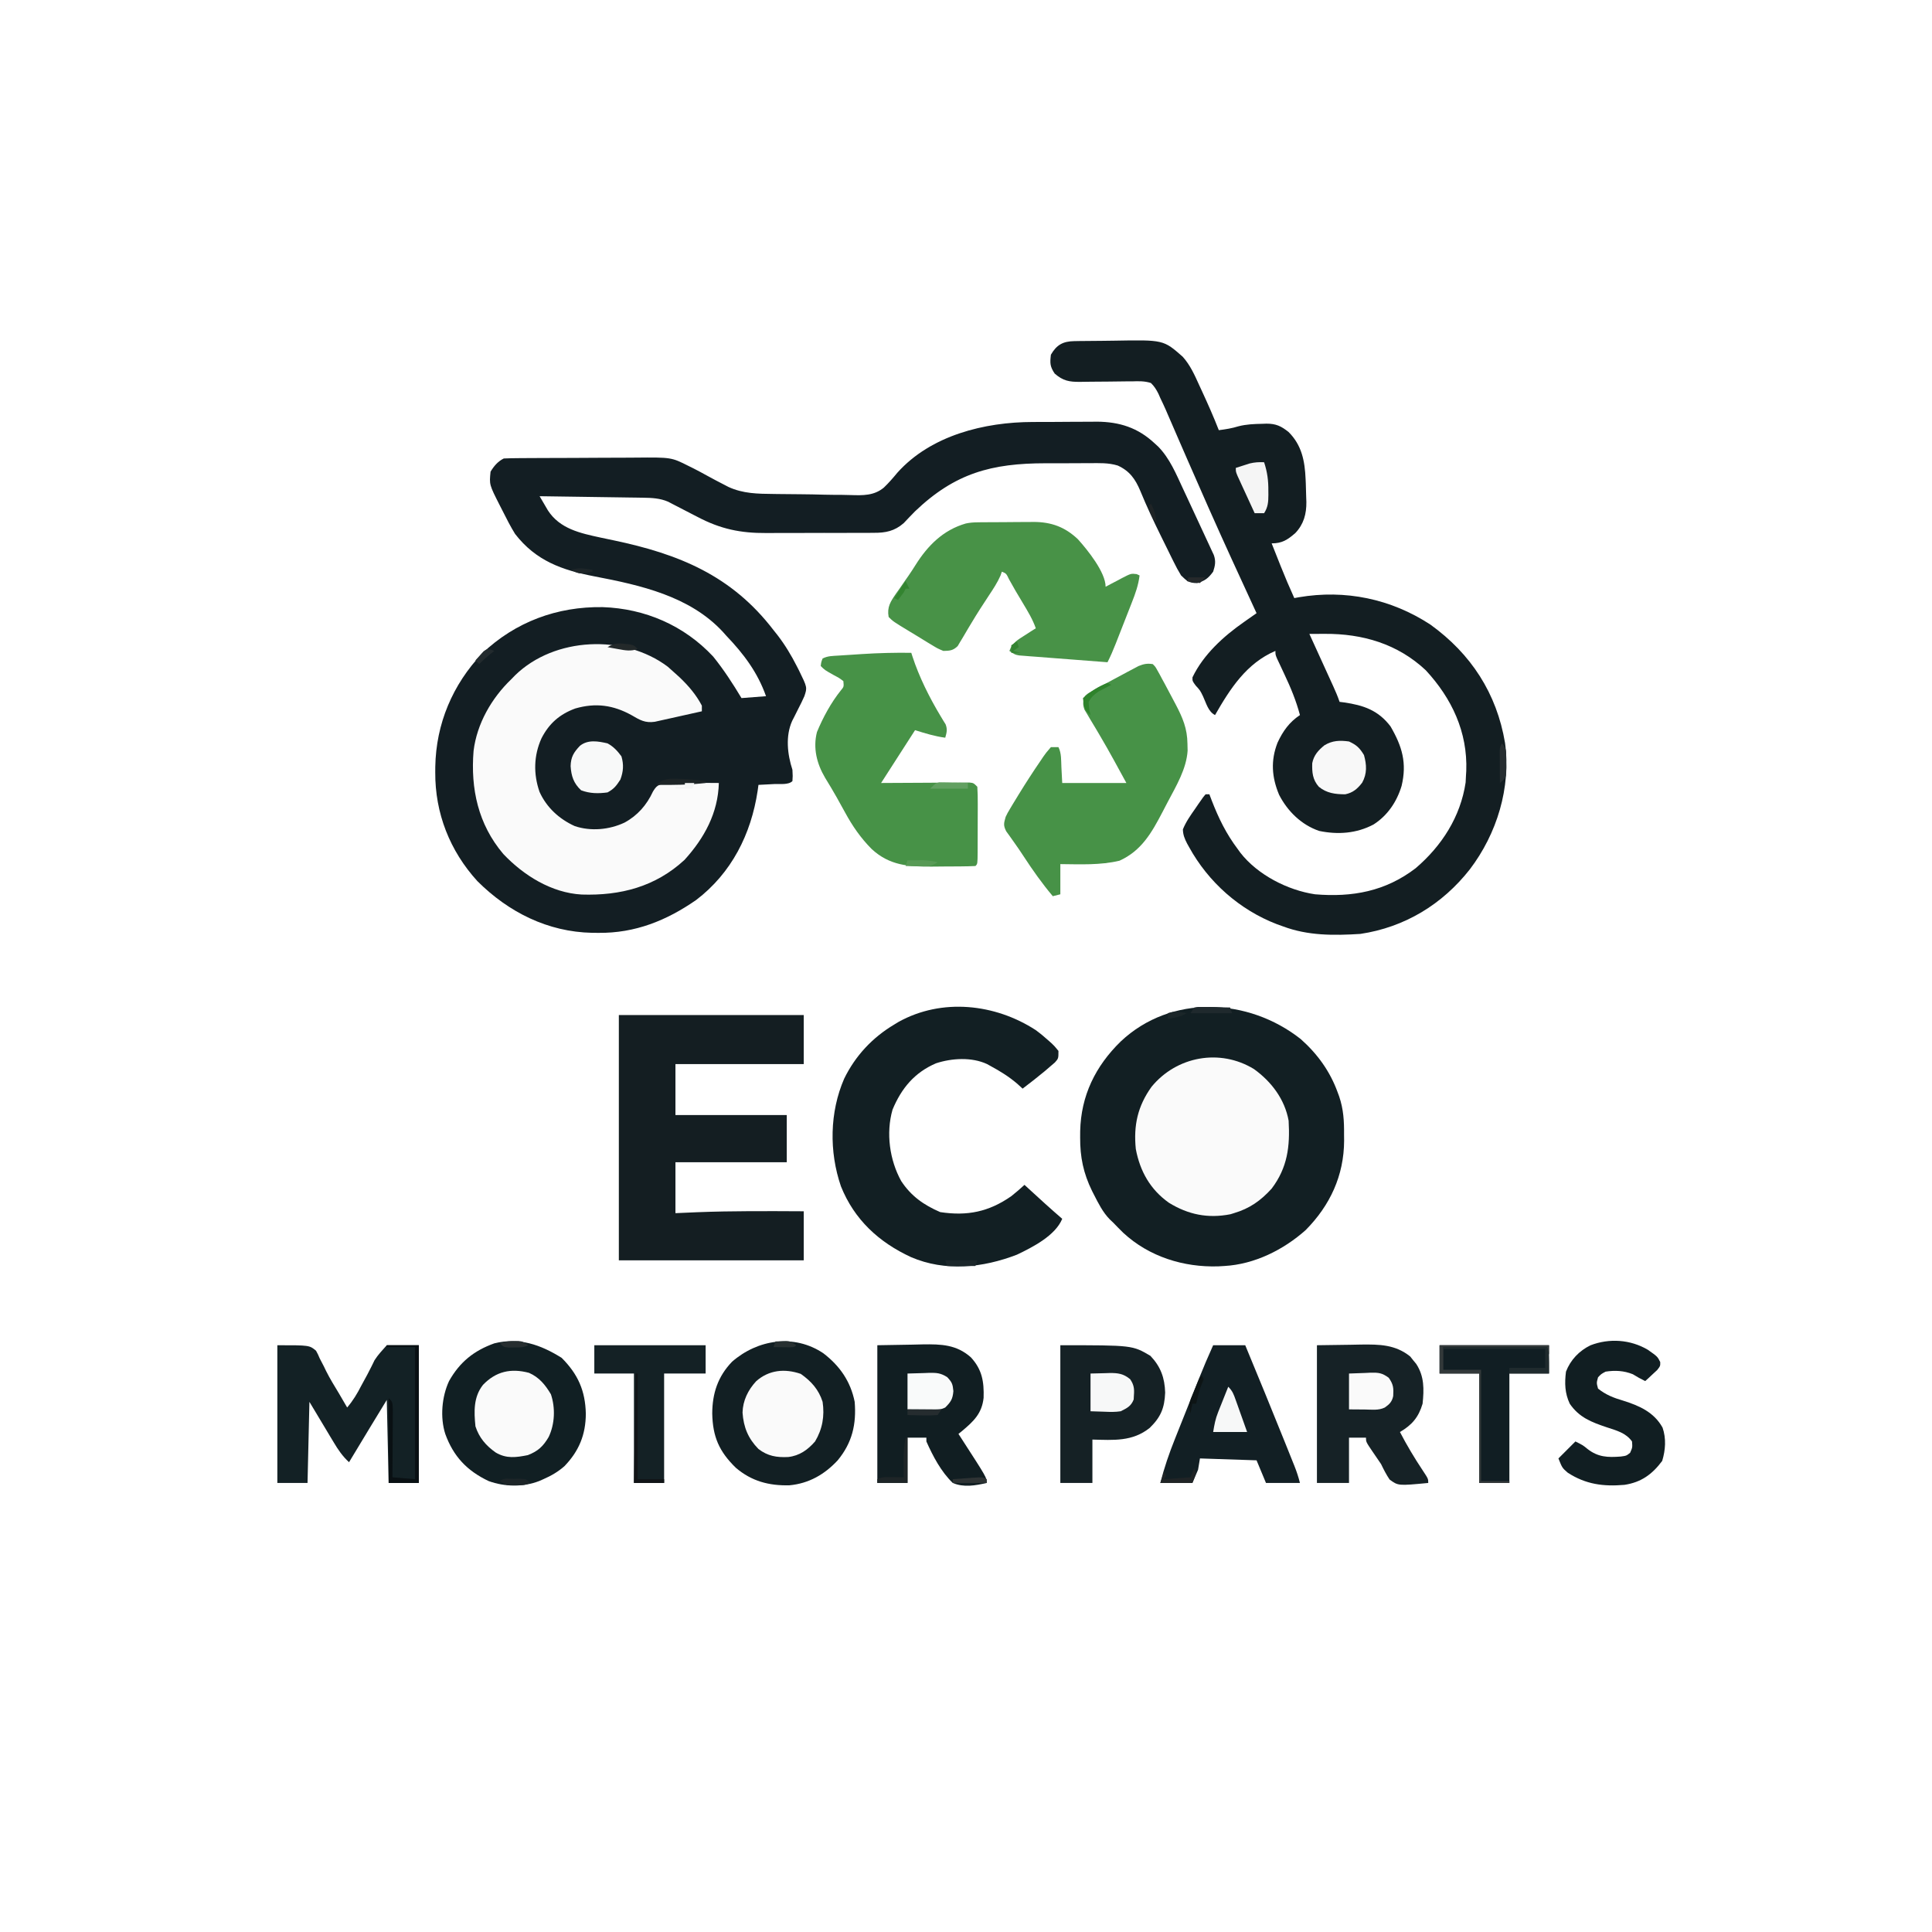 <svg width="1024" height="1024" xmlns="http://www.w3.org/2000/svg" version="1.1">

 <g>
  <title>Layer 1</title>
  <path id="svg_2" fill="#131E23" d="m547.316,223.664c1.827,-0.01 1.827,-0.01 3.692,-0.02c2.555,-0.01 5.111,-0.015 7.666,-0.015c3.882,-0.004 7.762,-0.041 11.644,-0.079c2.499,-0.006 4.999,-0.01 7.498,-0.012c1.716,-0.022 1.716,-0.022 3.467,-0.044c12.087,0.068 21.836,3.192 30.717,11.504c0.603,0.55 1.207,1.101 1.828,1.668c6.173,6.298 9.499,14.447 13.172,22.332c0.772,1.646 0.772,1.646 1.56,3.326c3.367,7.181 6.717,14.369 10.021,21.579c0.89,1.941 1.788,3.879 2.697,5.812c0.366,0.791 0.732,1.582 1.11,2.397c0.314,0.669 0.628,1.339 0.952,2.029c1.172,3.293 0.726,5.602 -0.339,8.858c-2.612,3.534 -4.287,4.784 -8.5,6.062c-4.41,-0.079 -5.367,-1.027 -8.5,-4.062c-1.47,-2.42 -2.739,-4.729 -3.961,-7.266c-0.354,-0.711 -0.707,-1.422 -1.072,-2.155c-0.747,-1.507 -1.488,-3.017 -2.223,-4.529c-1.098,-2.257 -2.212,-4.506 -3.33,-6.754c-3.917,-7.923 -7.664,-15.889 -11.013,-24.071c-2.674,-6.357 -5.665,-10.588 -11.976,-13.478c-4.947,-1.526 -10.015,-1.294 -15.148,-1.244c-1.218,-0.001 -2.437,-0.003 -3.692,-0.004c-2.573,0.002 -5.146,0.013 -7.718,0.034c-3.893,0.029 -7.785,0.021 -11.678,0.008c-28.659,0.024 -47.998,5.219 -69.189,25.459c-2.026,2.073 -4.041,4.151 -6.016,6.273c-4.883,4.249 -9.61,5.17 -15.911,5.131c-0.772,0.007 -1.543,0.014 -2.338,0.021c-2.54,0.018 -5.079,0.014 -7.618,0.009c-1.779,0.005 -3.557,0.01 -5.336,0.016c-3.727,0.009 -7.454,0.007 -11.181,-0.003c-4.747,-0.011 -9.494,0.009 -14.242,0.038c-3.675,0.018 -7.351,0.018 -11.026,0.012c-1.748,-0 -3.497,0.006 -5.245,0.018c-13.494,0.083 -24.161,-2.105 -36.211,-8.452c-1.013,-0.518 -1.013,-0.518 -2.046,-1.047c-1.947,-0.997 -3.889,-2.004 -5.829,-3.015c-1.893,-0.984 -3.789,-1.964 -5.688,-2.938c-0.726,-0.38 -1.451,-0.761 -2.199,-1.152c-4.322,-1.862 -8.621,-2.048 -13.281,-2.115c-1.221,-0.02 -2.442,-0.04 -3.7,-0.06c-1.308,-0.017 -2.617,-0.033 -3.965,-0.051c-1.36,-0.021 -2.721,-0.042 -4.081,-0.063c-3.569,-0.055 -7.138,-0.105 -10.707,-0.153c-3.647,-0.05 -7.293,-0.106 -10.94,-0.161c-7.146,-0.107 -14.293,-0.209 -21.439,-0.307c0.928,1.6 1.863,3.195 2.801,4.789c0.52,0.889 1.04,1.778 1.575,2.694c6.33,9.812 17.144,12.108 27.94,14.447c2.289,0.488 4.58,0.97 6.872,1.447c34.493,7.235 62.577,18.578 84.812,47.623c0.678,0.851 1.356,1.702 2.055,2.578c4.076,5.297 7.367,10.789 10.383,16.734c0.342,0.67 0.685,1.34 1.037,2.03c4.409,9.006 4.409,9.006 2.86,13.652c-0.991,2.259 -2.073,4.442 -3.21,6.631c-0.75,1.491 -1.498,2.983 -2.242,4.477c-0.336,0.653 -0.673,1.306 -1.019,1.979c-3.625,8.054 -2.528,17.761 0.136,25.919c0.188,3.375 0.188,3.375 0,6c-2.119,2.119 -6.62,1.418 -9.562,1.562c-0.806,0.043 -1.613,0.086 -2.443,0.131c-1.998,0.106 -3.996,0.207 -5.994,0.307c-0.147,1.053 -0.294,2.106 -0.445,3.191c-3.454,22.886 -13.786,43.504 -32.555,57.809c-15.8,10.97 -32.422,17.623 -51.75,17.438c-1.137,-0.009 -2.275,-0.018 -3.447,-0.027c-23.477,-0.48 -44.276,-10.91 -60.803,-27.41c-14.6,-16.05 -22.447,-35.993 -22.312,-57.688c0.006,-0.96 0.011,-1.921 0.017,-2.91c0.385,-22.8 9.183,-43.572 24.874,-60.101c17.595,-16.715 39.714,-24.889 63.848,-24.512c22.442,0.773 43.115,9.666 58.574,26.211c5.577,6.903 10.439,14.398 15,22c4.29,-0.33 8.58,-0.66 13,-1c-4.452,-12.614 -11.819,-22.395 -21,-32c-0.612,-0.687 -1.225,-1.374 -1.855,-2.082c-17.541,-18.962 -43.721,-24.766 -68.02,-29.418c-17.212,-3.322 -31.073,-8.224 -42.125,-22.5c-2.378,-3.85 -4.425,-7.825 -6.438,-11.875c-0.528,-1.031 -1.056,-2.062 -1.6,-3.125c-5.661,-11.133 -5.661,-11.133 -4.963,-18c1.776,-2.976 3.855,-5.428 7,-7c2.688,-0.114 5.35,-0.168 8.039,-0.177c0.831,-0.007 1.662,-0.013 2.519,-0.02c2.761,-0.02 5.521,-0.031 8.282,-0.041c0.944,-0.004 1.889,-0.008 2.861,-0.012c5.005,-0.021 10.01,-0.035 15.016,-0.045c5.151,-0.011 10.302,-0.045 15.453,-0.085c3.975,-0.026 7.949,-0.035 11.924,-0.038c1.897,-0.005 3.794,-0.016 5.692,-0.035c19.032,-0.175 19.032,-0.175 28.214,4.453c0.85,0.42 1.701,0.84 2.577,1.272c2.358,1.194 4.673,2.449 6.986,3.728c3.122,1.718 6.262,3.383 9.438,5c0.688,0.358 1.376,0.716 2.085,1.084c7.78,3.587 15.596,3.643 24,3.728c1.139,0.017 1.139,0.017 2.3,0.034c4.014,0.06 8.028,0.097 12.043,0.114c4.113,0.022 8.22,0.118 12.331,0.232c3.195,0.075 6.389,0.095 9.585,0.101c1.514,0.012 3.029,0.044 4.542,0.097c6.426,0.209 12.396,0.368 17.573,-3.967c2.594,-2.47 4.886,-5.143 7.17,-7.897c17.779,-19.829 46.201,-26.814 71.686,-26.864z"/>
  <path id="svg_3" fill="#131E22" d="m569.373,180.807c1.323,-0.024 1.323,-0.024 2.673,-0.049c4.058,-0.045 8.116,-0.086 12.175,-0.109c2.129,-0.016 4.257,-0.044 6.386,-0.082c26.08,-0.467 26.08,-0.467 36.292,8.545c3.961,4.439 6.303,9.692 8.727,15.074c0.472,1.018 0.944,2.036 1.431,3.084c3.151,6.836 6.213,13.712 8.944,20.728c3.655,-0.457 6.906,-0.971 10.438,-2.062c4.188,-1.078 8.384,-1.23 12.688,-1.312c1.022,-0.039 1.022,-0.039 2.064,-0.078c5.097,-0.019 7.877,1.3 11.811,4.453c6.998,6.998 8.592,15.364 9,25c0.033,0.716 0.065,1.432 0.099,2.17c0.1,2.485 0.161,4.969 0.214,7.455c0.03,0.8 0.06,1.599 0.091,2.423c0.061,6.364 -1.381,11.76 -5.851,16.481c-4.187,3.63 -7.024,5.471 -12.552,5.471c1.247,3.147 2.498,6.292 3.75,9.438c0.348,0.878 0.696,1.757 1.055,2.662c2.27,5.695 4.66,11.319 7.195,16.9c1.181,-0.217 1.181,-0.217 2.387,-0.438c24.605,-4.193 48.855,0.819 69.766,14.5c21.5,15.495 35.148,36.455 39.543,62.696c3.224,23.72 -4.31,48.148 -18.633,66.992c-14.602,18.624 -34.595,30.752 -58.062,34.25c-14.019,0.877 -27.73,0.988 -41,-4c-1.574,-0.561 -1.574,-0.561 -3.18,-1.133c-19.827,-7.618 -36.378,-22.318 -46.57,-40.867c-0.348,-0.623 -0.695,-1.246 -1.053,-1.887c-1.316,-2.545 -2.188,-4.647 -2.24,-7.531c1.617,-4.002 4.006,-7.376 6.48,-10.895c0.503,-0.741 1.007,-1.481 1.525,-2.244c2.803,-4.039 2.803,-4.039 4.037,-5.443c0.66,0 1.32,0 2,0c0.412,1.088 0.825,2.176 1.25,3.297c3.663,9.415 7.637,17.594 13.75,25.703c0.48,0.663 0.959,1.325 1.453,2.008c9.105,11.669 25.046,19.851 39.547,21.992c19.782,1.652 37.311,-1.557 53.312,-13.812c13.837,-11.818 23.776,-27.225 26.5,-45.438c0.062,-1.238 0.124,-2.475 0.188,-3.75c0.05,-0.79 0.101,-1.58 0.152,-2.395c0.755,-20.635 -7.681,-38.462 -21.465,-53.355c-14.917,-13.998 -33.536,-19.428 -53.598,-19.289c-0.781,0.003 -1.562,0.006 -2.367,0.009c-1.908,0.007 -3.815,0.018 -5.723,0.031c0.449,0.984 0.898,1.968 1.361,2.982c1.666,3.65 3.33,7.301 4.993,10.953c0.72,1.58 1.441,3.16 2.162,4.74c1.036,2.271 2.071,4.542 3.105,6.814c0.323,0.706 0.646,1.413 0.979,2.14c1.258,2.768 2.438,5.484 3.4,8.371c1.16,0.147 1.16,0.147 2.344,0.297c10.347,1.486 18.157,4.154 24.656,12.703c6.185,10.63 8.778,19.403 5.875,31.562c-2.529,8.367 -7.432,15.701 -14.875,20.438c-8.995,4.773 -18.912,5.478 -28.828,3.41c-9.394,-3.205 -16.762,-10.442 -21.234,-19.172c-3.891,-9.289 -4.525,-18.112 -0.812,-27.613c2.862,-6.148 6.219,-10.854 11.875,-14.625c-2.006,-7.55 -4.855,-14.446 -8.188,-21.5c-0.913,-1.946 -1.824,-3.894 -2.73,-5.844c-0.4,-0.848 -0.8,-1.695 -1.212,-2.568c-0.87,-2.088 -0.87,-2.088 -0.87,-4.088c-15.32,6.525 -23.999,20.028 -32,34c-3.64,-1.82 -4.69,-6.357 -6.367,-9.922c-1.527,-3.148 -1.527,-3.148 -3.891,-5.719c-1.742,-2.359 -1.742,-2.359 -1.703,-4.355c5.81,-12.116 16.472,-21.772 27.328,-29.344c0.641,-0.452 1.282,-0.905 1.943,-1.371c1.561,-1.1 3.125,-2.195 4.69,-3.289c-0.431,-0.932 -0.862,-1.865 -1.307,-2.825c-7.979,-17.263 -15.915,-34.543 -23.631,-51.925c-0.32,-0.72 -0.64,-1.44 -0.969,-2.182c-3.593,-8.094 -7.156,-16.2 -10.686,-24.321c-1.631,-3.752 -3.267,-7.503 -4.902,-11.254c-1.165,-2.679 -2.322,-5.36 -3.479,-8.042c-0.72,-1.655 -1.441,-3.311 -2.162,-4.966c-0.317,-0.741 -0.634,-1.482 -0.961,-2.246c-0.922,-2.105 -1.901,-4.171 -2.902,-6.238c-0.329,-0.751 -0.658,-1.501 -0.997,-2.274c-1.151,-2.28 -2.161,-3.953 -4.003,-5.726c-3.386,-1.098 -6.589,-0.98 -10.121,-0.859c-0.978,-0.001 -1.955,-0.003 -2.962,-0.004c-3.12,0 -6.235,0.053 -9.354,0.114c-3.115,0.039 -6.229,0.066 -9.344,0.071c-1.936,0.005 -3.871,0.03 -5.806,0.08c-5.658,0.039 -8.97,-0.525 -13.412,-4.4c-2.513,-3.769 -2.53,-5.532 -2,-10c3.039,-5.248 6.424,-7.094 12.373,-7.193z"/>
  <path id="svg_4" fill="#121F23" d="m689.438,550.75c8.85,7.852 15.533,17.102 19.562,28.25c0.259,0.702 0.518,1.403 0.785,2.126c2.306,6.812 2.669,13.094 2.59,20.249c0.012,1.047 0.023,2.093 0.035,3.172c-0.069,18.535 -7.455,34.368 -20.41,47.453c-11.753,10.449 -27.097,18.106 -43,19c-1.079,0.064 -2.158,0.129 -3.27,0.195c-18.411,0.578 -36.673,-5.099 -50.355,-17.758c-1.831,-1.78 -3.603,-3.598 -5.375,-5.438c-0.59,-0.559 -1.181,-1.119 -1.789,-1.695c-3.723,-3.802 -6,-8.419 -8.398,-13.117c-0.334,-0.652 -0.667,-1.304 -1.011,-1.975c-4.571,-9.341 -6.365,-17.94 -6.302,-28.337c0.006,-1.097 0.011,-2.193 0.017,-3.323c0.41,-18.787 8.036,-34.426 21.483,-47.552c26.71,-25.154 67.615,-23.211 95.438,-1.25z"/>
  <path id="svg_5" fill="#FAFAFA" d="m353.938,353.375c1.378,1.181 2.733,2.39 4.062,3.625c0.696,0.629 1.392,1.258 2.109,1.906c4.702,4.455 8.884,9.319 11.891,15.094c0,0.99 0,1.98 0,3c-3.912,0.884 -7.826,1.757 -11.743,2.618c-1.331,0.295 -2.662,0.592 -3.992,0.894c-1.914,0.433 -3.832,0.853 -5.749,1.273c-1.152,0.257 -2.304,0.513 -3.491,0.778c-5.127,0.741 -7.897,-0.942 -12.274,-3.5c-9.749,-5.384 -19.029,-6.659 -29.812,-3.562c-8.311,3.055 -13.9,7.932 -17.938,15.812c-4.126,9.126 -4.348,18.903 -1.035,28.41c3.78,8.315 10.438,14.402 18.723,18.152c8.54,2.824 18.247,1.92 26.312,-1.875c6.886,-3.718 11.823,-9.389 15.062,-16.438c1.701,-2.804 2.505,-3.45 5.727,-4.285c3.751,-0.306 7.453,-0.331 11.211,-0.277c1.639,-0.008 3.279,-0.02 4.918,-0.035c4.362,-0.031 8.721,-0.009 13.082,0.035c-0.402,15.88 -7.725,29.228 -18.188,40.75c-15.44,14.269 -33.953,19.031 -54.521,18.377c-15.973,-0.889 -30.786,-10.134 -41.537,-21.502c-13.308,-15.698 -17.389,-34.545 -15.754,-54.625c1.759,-14.465 9.605,-28.053 20,-38c0.686,-0.705 1.372,-1.41 2.078,-2.137c20.777,-20.2 57.719,-21.923 80.859,-4.488z"/>
  <path id="svg_6" fill="#141E22" d="m328,538c32.34,0 64.68,0 98,0c0,8.58 0,17.16 0,26c-22.44,0 -44.88,0 -68,0c0,8.91 0,17.82 0,27c19.47,0 38.94,0 59,0c0,8.25 0,16.5 0,25c-19.47,0 -38.94,0 -59,0c0,8.91 0,17.82 0,27c3.795,-0.165 7.59,-0.33 11.5,-0.5c18.828,-0.74 37.661,-0.585 56.5,-0.5c0,8.58 0,17.16 0,26c-32.34,0 -64.68,0 -98,0c0,-42.9 0,-85.8 0,-130z"/>
  <path id="svg_7" fill="#121F23" d="m549,546c2.444,1.804 4.743,3.718 7,5.75c0.511,0.46 1.022,0.919 1.548,1.393c1.39,1.342 1.39,1.342 3.452,3.857c0,4 0,4 -1.871,6.113c-0.847,0.726 -1.694,1.451 -2.566,2.199c-0.904,0.779 -1.807,1.557 -2.738,2.359c-3.877,3.196 -7.807,6.31 -11.824,9.328c-0.949,-0.866 -1.897,-1.732 -2.875,-2.625c-4.374,-3.738 -9.07,-6.646 -14.125,-9.375c-0.624,-0.344 -1.248,-0.688 -1.891,-1.043c-8.13,-3.765 -18.645,-3.116 -26.984,-0.395c-11.381,4.863 -18.338,13.224 -23.062,24.562c-3.56,12.415 -1.572,26.726 4.598,37.875c5.306,8.019 11.912,12.644 20.652,16.438c14.407,2.198 25.789,-0.154 37.688,-8.438c2.433,-1.919 4.709,-3.908 7,-6c0.773,0.713 1.547,1.426 2.344,2.16c5.821,5.356 11.663,10.675 17.656,15.84c-3.689,8.944 -15.67,15.019 -24,19c-18.029,6.957 -37.971,9.118 -56.148,1.301c-17.031,-7.877 -30.065,-19.86 -37.145,-37.527c-6.309,-18.357 -6.007,-39.29 1.73,-57.078c5.941,-12.138 14.944,-21.78 26.562,-28.695c0.754,-0.459 1.508,-0.918 2.285,-1.391c22.931,-12.71 51.17,-9.631 72.715,4.391z"/>
  <path id="svg_8" fill="#489247" d="m518.075,276.839c0.791,-0.01 1.583,-0.019 2.398,-0.029c1.272,-0.006 1.272,-0.006 2.57,-0.013c0.883,-0.006 1.766,-0.011 2.676,-0.017c1.869,-0.009 3.737,-0.016 5.606,-0.02c2.836,-0.01 5.67,-0.041 8.506,-0.072c1.821,-0.007 3.642,-0.012 5.463,-0.016c0.838,-0.012 1.676,-0.025 2.539,-0.037c9.414,0.035 16.601,2.665 23.461,9.147c5.044,5.598 14.707,17.516 14.707,25.219c1.446,-0.775 1.446,-0.775 2.922,-1.566c1.276,-0.666 2.552,-1.331 3.828,-1.996c0.951,-0.513 0.951,-0.513 1.922,-1.037c4.779,-2.464 4.779,-2.464 7.781,-2.115c0.51,0.236 1.021,0.472 1.547,0.715c-0.636,5.14 -2.197,9.544 -4.09,14.32c-0.305,0.781 -0.609,1.562 -0.923,2.367c-0.642,1.643 -1.287,3.285 -1.934,4.927c-0.989,2.508 -1.97,5.019 -2.949,7.531c-0.626,1.6 -1.253,3.201 -1.881,4.801c-0.293,0.748 -0.586,1.496 -0.887,2.267c-1.319,3.34 -2.7,6.592 -4.335,9.788c-6.924,-0.521 -13.848,-1.055 -20.77,-1.599c-2.356,-0.183 -4.712,-0.364 -7.068,-0.541c-3.384,-0.255 -6.767,-0.521 -10.15,-0.79c-1.585,-0.116 -1.585,-0.116 -3.201,-0.234c-0.981,-0.08 -1.962,-0.16 -2.972,-0.242c-0.864,-0.067 -1.728,-0.133 -2.618,-0.202c-2.221,-0.392 -2.221,-0.392 -5.221,-2.392c1.525,-4.284 4.388,-5.865 8.125,-8.25c1.096,-0.706 2.191,-1.413 3.32,-2.141c0.843,-0.531 1.686,-1.062 2.555,-1.609c-1.695,-4.819 -4.261,-9.015 -6.875,-13.375c-0.873,-1.466 -1.745,-2.932 -2.617,-4.398c-0.422,-0.706 -0.845,-1.412 -1.28,-2.14c-1.178,-2.003 -2.302,-4.029 -3.423,-6.063c-1.471,-3.081 -1.471,-3.081 -3.805,-4.023c-0.344,1.002 -0.344,1.002 -0.695,2.023c-1.675,3.822 -3.875,7.133 -6.18,10.602c-3.2,4.84 -6.341,9.693 -9.309,14.68c-0.523,0.867 -1.046,1.733 -1.584,2.626c-1.014,1.686 -2.013,3.382 -2.995,5.087c-0.466,0.767 -0.932,1.535 -1.413,2.326c-0.401,0.683 -0.803,1.365 -1.216,2.068c-2.435,2.405 -4.225,2.522 -7.608,2.588c-3.128,-1.323 -3.128,-1.323 -6.422,-3.332c-0.586,-0.352 -1.172,-0.704 -1.776,-1.066c-1.861,-1.123 -3.706,-2.268 -5.552,-3.414c-1.256,-0.76 -2.512,-1.518 -3.77,-2.275c-9.064,-5.496 -9.064,-5.496 -11.48,-7.912c-0.951,-5.244 1.013,-8.156 3.86,-12.319c0.812,-1.142 0.812,-1.142 1.64,-2.306c1.111,-1.604 2.222,-3.208 3.332,-4.812c0.545,-0.779 1.09,-1.557 1.651,-2.359c1.307,-1.898 2.559,-3.811 3.779,-5.766c6.487,-10.316 14.608,-18.502 26.625,-21.984c2.124,-0.455 4.019,-0.593 6.188,-0.614z"/>
  <path id="svg_9" fill="#479247" d="m483,346c0.204,0.639 0.409,1.278 0.619,1.937c3.569,10.924 8.944,21.662 14.846,31.507c0.466,0.779 0.933,1.558 1.414,2.36c0.43,0.688 0.86,1.376 1.303,2.085c1.051,2.709 0.596,4.359 -0.182,7.11c-5.527,-0.727 -10.7,-2.334 -16,-4c-0.545,0.848 -1.091,1.696 -1.652,2.57c-5.449,8.477 -10.898,16.953 -16.348,25.43c0.609,-0.004 1.219,-0.009 1.847,-0.013c6.326,-0.044 12.652,-0.074 18.978,-0.096c2.363,-0.01 4.726,-0.024 7.089,-0.041c3.391,-0.024 6.781,-0.036 10.172,-0.044c1.061,-0.01 2.123,-0.021 3.217,-0.031c1.471,-0 1.471,-0 2.972,-0c0.866,-0.004 1.732,-0.009 2.624,-0.013c2.101,0.241 2.101,0.241 4.101,2.241c0.188,3.074 0.255,6.055 0.23,9.129c-0,0.905 -0.001,1.81 -0.001,2.742c-0.003,1.914 -0.011,3.828 -0.023,5.742c-0.018,2.941 -0.021,5.882 -0.02,8.823c-0.005,1.856 -0.011,3.712 -0.018,5.568c-0.001,0.885 -0.002,1.771 -0.003,2.683c-0.049,6.197 -0.049,6.197 -1.165,7.313c-2.622,0.126 -5.216,0.189 -7.84,0.203c-0.796,0.006 -1.592,0.011 -2.412,0.017c-1.694,0.009 -3.388,0.016 -5.082,0.02c-2.561,0.01 -5.122,0.041 -7.683,0.072c-12.359,0.081 -22.509,-0.548 -31.982,-9.312c-5.855,-5.911 -10.168,-12.147 -14.125,-19.438c-0.981,-1.77 -1.962,-3.54 -2.945,-5.309c-0.477,-0.864 -0.954,-1.729 -1.446,-2.62c-1.989,-3.531 -4.083,-6.994 -6.195,-10.452c-4.357,-7.376 -6.466,-15.671 -4.289,-24.182c3.178,-7.687 7.451,-15.577 12.669,-22.08c1.616,-1.942 1.616,-1.942 1.331,-4.92c-2.161,-1.632 -2.161,-1.632 -4.875,-3.062c-4.97,-2.782 -4.97,-2.782 -7.125,-4.938c0.25,-2.062 0.25,-2.062 1,-4c2.81,-1.405 5.349,-1.33 8.484,-1.535c0.978,-0.064 0.978,-0.064 1.976,-0.13c1.389,-0.09 2.777,-0.178 4.166,-0.265c2.074,-0.129 4.148,-0.268 6.221,-0.408c8.733,-0.568 17.398,-0.778 26.152,-0.662z"/>
  <path id="svg_10" fill="#479247" d="m611,352c1.382,1.376 1.382,1.376 2.457,3.336c0.618,1.098 0.618,1.098 1.249,2.218c0.427,0.807 0.854,1.615 1.294,2.446c0.459,0.836 0.919,1.671 1.392,2.532c1.46,2.683 2.882,5.385 4.295,8.093c0.485,0.915 0.971,1.83 1.471,2.773c3.678,7.021 6.132,12.733 6.217,20.789c0.028,1.21 0.057,2.421 0.086,3.668c-0.618,9.713 -6.084,18.763 -10.524,27.18c-0.943,1.788 -1.874,3.582 -2.804,5.376c-5.692,10.889 -11.096,20.5 -22.758,25.775c-10.212,2.459 -20.945,1.902 -31.375,1.812c0,5.28 0,10.56 0,16c-1.98,0.495 -1.98,0.495 -4,1c-5.697,-6.763 -10.698,-13.839 -15.52,-21.234c-1.594,-2.445 -3.231,-4.846 -4.93,-7.219c-0.739,-1.047 -1.477,-2.093 -2.238,-3.172c-0.664,-0.92 -1.328,-1.841 -2.012,-2.789c-1.601,-3.183 -1.239,-4.217 -0.301,-7.586c1.025,-2.134 1.025,-2.134 2.301,-4.266c0.715,-1.2 0.715,-1.2 1.445,-2.425c0.517,-0.845 1.034,-1.689 1.566,-2.56c0.531,-0.873 1.062,-1.746 1.609,-2.646c3.72,-6.046 7.56,-12.003 11.578,-17.854c0.492,-0.733 0.983,-1.465 1.49,-2.22c1.417,-2.015 1.417,-2.015 4.011,-5.03c1.32,0 2.64,0 4,0c1.648,3.296 1.382,6.995 1.562,10.625c0.144,2.764 0.289,5.527 0.438,8.375c11.22,0 22.44,0 34,0c-1.567,-2.867 -3.135,-5.734 -4.75,-8.688c-0.526,-0.964 -1.052,-1.928 -1.594,-2.921c-2.625,-4.786 -5.306,-9.527 -8.094,-14.22c-0.553,-0.939 -1.107,-1.878 -1.677,-2.845c-1.076,-1.818 -2.163,-3.63 -3.264,-5.433c-0.489,-0.83 -0.978,-1.66 -1.481,-2.515c-0.438,-0.726 -0.876,-1.453 -1.327,-2.201c-1.059,-2.834 -0.817,-4.345 0.187,-7.178c1.437,-1.36 1.437,-1.36 3.332,-2.418c0.723,-0.412 1.445,-0.823 2.19,-1.248c0.818,-0.44 1.635,-0.881 2.478,-1.334c0.902,-0.501 1.803,-1.002 2.732,-1.518c2.969,-1.63 5.958,-3.216 8.956,-4.794c1.019,-0.55 2.038,-1.1 3.088,-1.666c0.985,-0.519 1.971,-1.038 2.986,-1.572c0.886,-0.471 1.773,-0.942 2.686,-1.427c2.797,-1.12 4.573,-1.485 7.552,-1.022z"/>
  <path id="svg_11" fill="#FAFAFA" d="m664.625,566.625c9.21,6.623 16.332,16.003 18.375,27.375c0.779,13.574 -0.55,24.811 -9,36c-5.817,6.4 -11.692,10.551 -20,13c-0.901,0.282 -0.901,0.282 -1.82,0.57c-11.915,2.349 -22.4,0.234 -32.672,-6.109c-9.858,-7.004 -15.282,-16.674 -17.508,-28.461c-1.256,-12.525 0.985,-22.679 8.312,-32.938c13.301,-16.257 36.299,-20.447 54.312,-9.438z"/>
  <path id="svg_12" fill="#111F23" d="m297.688,719.688c8.677,8.677 12.547,17.461 12.812,29.625c-0.059,11.074 -3.591,19.753 -11.332,27.785c-3.433,3.013 -6.995,5.077 -11.168,6.902c-0.721,0.318 -1.441,0.637 -2.184,0.965c-8.49,3.284 -18.261,3.124 -26.816,0.035c-11.487,-5.457 -18.677,-13.052 -23,-25c-2.801,-8.742 -1.836,-19.73 2,-28c5.667,-10.075 13.169,-16.126 24,-20c13.12,-3.28 24.579,0.712 35.688,7.688z"/>
  <path id="svg_13" fill="#121F23" d="m436.375,717.25c8.696,6.647 14.456,14.904 16.625,25.75c0.964,11.918 -1.324,21.698 -9,31c-6.946,7.491 -15.304,12.293 -25.594,13.238c-10.829,0.277 -20.024,-2.153 -28.371,-9.258c-8.914,-8.675 -12.282,-16.502 -12.535,-28.793c0.044,-10.667 2.974,-19.626 10.496,-27.441c13.643,-11.888 32.952,-14.835 48.379,-4.496z"/>
  <path id="svg_14" fill="#132125" d="m147,713c17,0 17,0 20.496,2.902c1.047,1.926 1.047,1.926 1.941,4.035c0.756,1.457 1.513,2.914 2.27,4.371c0.367,0.764 0.734,1.529 1.112,2.316c2.035,4.094 4.448,7.962 6.806,11.875c1.465,2.496 2.92,4.998 4.375,7.5c3.12,-3.656 5.336,-7.334 7.512,-11.613c1.032,-1.913 2.075,-3.82 3.119,-5.727c0.703,-1.312 1.384,-2.637 2.043,-3.972c0.325,-0.653 0.65,-1.306 0.984,-1.979c0.42,-0.87 0.42,-0.87 0.848,-1.757c1.818,-2.9 4.233,-5.384 6.494,-7.952c5.61,0 11.22,0 17,0c0,24.09 0,48.18 0,73c-5.28,0 -10.56,0 -16,0c-0.33,-14.52 -0.66,-29.04 -1,-44c-2.186,3.589 -4.372,7.178 -6.625,10.875c-0.676,1.11 -1.353,2.219 -2.049,3.363c-3.8,6.24 -7.576,12.492 -11.326,18.762c-3.414,-3.119 -5.768,-6.57 -8.109,-10.516c-0.68,-1.127 -1.361,-2.254 -2.062,-3.415c-0.851,-1.425 -1.702,-2.851 -2.579,-4.319c-2.723,-4.537 -5.445,-9.075 -8.25,-13.75c-0.33,14.19 -0.66,28.38 -1,43c-5.28,0 -10.56,0 -16,0c0,-24.09 0,-48.18 0,-73z"/>
  <path id="svg_15" fill="#162226" d="m698,713c5.899,-0.083 11.797,-0.165 17.875,-0.25c2.761,-0.055 2.761,-0.055 5.578,-0.11c9.677,-0.113 18.109,-0.023 25.985,6.325c0.516,0.651 1.031,1.302 1.562,1.973c0.536,0.648 1.073,1.297 1.625,1.965c4.316,6.584 4.174,13.453 3.375,21.098c-2.126,7.194 -5.611,11.242 -12,15c3.673,7.059 7.689,13.789 12.103,20.403c2.897,4.39 2.897,4.39 2.897,6.597c-15.922,1.516 -15.922,1.516 -20.473,-1.805c-1.786,-2.643 -3.14,-5.324 -4.527,-8.195c-1.455,-2.183 -2.934,-4.35 -4.438,-6.5c-3.562,-5.246 -3.562,-5.246 -3.562,-7.5c-2.97,0 -5.94,0 -9,0c0,7.92 0,15.84 0,24c-5.61,0 -11.22,0 -17,0c0,-24.09 0,-48.18 0,-73z"/>
  <path id="svg_16" fill="#111E22" d="m465,713c6.064,-0.103 12.127,-0.206 18.375,-0.312c2.839,-0.068 2.839,-0.068 5.736,-0.138c9.722,-0.136 17.827,0.071 25.476,6.859c5.983,6.497 7.003,12.913 6.749,21.443c-0.888,8.319 -5.269,12.447 -11.508,17.68c-0.603,0.485 -1.207,0.969 -1.828,1.469c0.87,1.342 0.87,1.342 1.758,2.711c13.242,20.472 13.242,20.472 13.242,23.289c-6.045,1.357 -12.129,2.497 -18,0c-6.195,-5.917 -10.54,-14.223 -14,-22c0,-0.66 0,-1.32 0,-2c-3.3,0 -6.6,0 -10,0c0,7.92 0,15.84 0,24c-5.28,0 -10.56,0 -16,0c0,-24.09 0,-48.18 0,-73z"/>
  <path id="svg_17" fill="#152125" d="m562,713c38.231,0 38.231,0 47.75,5.625c5.437,5.739 7.576,11.619 7.812,19.5c-0.348,8.225 -2.328,12.97 -8.188,18.688c-9.142,7.334 -19.239,6.471 -30.375,6.188c0,7.59 0,15.18 0,23c-5.61,0 -11.22,0 -17,0c0,-24.09 0,-48.18 0,-73z"/>
  <path id="svg_18" fill="#121F24" d="m643,713c5.61,0 11.22,0 17,0c7.036,16.99 14.039,33.992 20.884,51.06c0.618,1.539 1.236,3.079 1.855,4.617c0.867,2.156 1.731,4.313 2.593,6.471c0.257,0.637 0.513,1.274 0.778,1.931c1.184,2.975 2.11,5.801 2.89,8.921c-5.94,0 -11.88,0 -18,0c-1.65,-3.96 -3.3,-7.92 -5,-12c-14.85,-0.495 -14.85,-0.495 -30,-1c-0.33,1.98 -0.66,3.96 -1,6c-0.99,2.31 -1.98,4.62 -3,7c-5.61,0 -11.22,0 -17,0c2.05,-8.053 4.652,-15.645 7.746,-23.352c0.679,-1.709 0.679,-1.709 1.371,-3.453c0.951,-2.393 1.905,-4.784 2.862,-7.175c1.456,-3.64 2.905,-7.283 4.351,-10.927c0.93,-2.336 1.86,-4.672 2.791,-7.008c0.429,-1.078 0.859,-2.157 1.301,-3.268c2.403,-6 4.913,-11.93 7.578,-17.818z"/>
  <path id="svg_19" fill="#111E22" d="m873.367,715.395c5.136,3.61 5.136,3.61 6.594,6.531c0.039,2.074 0.039,2.074 -1.613,4.215c-0.754,0.696 -1.508,1.392 -2.285,2.109c-0.752,0.706 -1.503,1.413 -2.277,2.141c-0.589,0.531 -1.178,1.062 -1.785,1.609c-2.284,-1.115 -4.411,-2.261 -6.562,-3.625c-4.747,-1.899 -9.382,-2.154 -14.438,-1.375c-2.322,1.23 -2.322,1.23 -4,3c-0.834,2.957 -0.834,2.957 0,6c4.184,3.311 8.228,4.886 13.312,6.375c8.584,2.703 16.333,6.102 20.879,14.281c1.999,5.794 1.557,11.864 -0.191,17.656c-5.3,7.122 -11.147,11.351 -20,12.688c-11.197,0.976 -20.551,-0.266 -30.062,-6.438c-2.938,-2.562 -2.938,-2.562 -4.938,-7.562c2.97,-2.97 5.94,-5.94 9,-9c4,2 4,2 6.438,4c5.578,4.353 10.692,4.519 17.562,4c3.026,-0.403 3.026,-0.403 5,-2c1.253,-2.853 1.253,-2.853 1,-6c-3.31,-4.614 -8.217,-5.778 -13.375,-7.5c-8.08,-2.722 -14.624,-5.177 -19.625,-12.5c-2.633,-5.589 -2.765,-10.925 -2,-17c2.368,-6.201 7.023,-11.07 12.996,-13.969c9.958,-3.834 21.153,-3.067 30.371,2.363z"/>
  <path id="svg_20" fill="#142125" d="m315,713c19.47,0 38.94,0 59,0c0,4.95 0,9.9 0,15c-7.26,0 -14.52,0 -22,0c0,19.14 0,38.28 0,58c-5.28,0 -10.56,0 -16,0c0,-19.14 0,-38.28 0,-58c-6.93,0 -13.86,0 -21,0c0,-4.95 0,-9.9 0,-15z"/>
  <path id="svg_21" fill="#111E23" d="m763,713c19.14,0 38.28,0 58,0c0,4.95 0,9.9 0,15c-6.93,0 -13.86,0 -21,0c0,19.14 0,38.28 0,58c-5.28,0 -10.56,0 -16,0c0,-19.14 0,-38.28 0,-58c-6.93,0 -13.86,0 -21,0c0,-4.95 0,-9.9 0,-15z"/>
  <path id="svg_22" fill="#FAFAFA" d="m424.438,728.188c5.551,3.927 9.49,8.295 11.562,14.812c1.116,7.533 -0.075,14.447 -4,21c-3.91,4.475 -8.264,7.585 -14.25,8.25c-6.083,0.297 -10.85,-0.496 -15.75,-4.25c-5.468,-5.601 -7.903,-11.506 -8.438,-19.312c0.174,-6.381 2.917,-11.963 7.223,-16.617c6.737,-5.979 15.131,-6.827 23.652,-3.883z"/>
  <path id="svg_23" fill="#FAFAFA" d="m280.352,727.617c5.412,2.361 8.675,6.371 11.648,11.383c2.415,7.244 2.09,15.731 -1.188,22.625c-2.897,4.949 -5.663,7.548 -11.062,9.625c-6.251,1.25 -11.314,1.955 -17,-1.375c-5.152,-3.633 -8.774,-7.8 -10.75,-13.875c-0.806,-7.846 -1.074,-15.572 4,-22c6.874,-7.15 14.745,-8.904 24.352,-6.383z"/>
  <path id="svg_24" fill="#F8F8F8" d="m715,393c4.04,1.87 5.628,3.388 7.938,7.188c1.44,5.168 1.715,9.825 -0.953,14.648c-2.533,3.287 -4.93,5.335 -8.984,6.164c-5.259,-0.019 -9.831,-0.567 -14,-4c-3.324,-3.782 -3.626,-7.626 -3.488,-12.492c0.819,-4.207 3.21,-6.861 6.488,-9.508c4.236,-2.555 8.17,-2.663 13,-2z"/>
  <path id="svg_25" fill="#F8F9F9" d="m322,394c3.139,1.707 5.259,3.989 7.375,6.875c1.297,4.408 1.032,8.034 -0.562,12.312c-2.115,3.281 -3.355,4.94 -6.812,6.812c-4.904,0.657 -9.347,0.62 -14,-1.125c-3.969,-3.72 -5.206,-7.487 -5.562,-12.812c0.132,-4.856 1.659,-7.325 4.957,-10.785c4.279,-3.404 9.608,-2.42 14.605,-1.277z"/>
  <path id="svg_26" fill="#F9FAFA" d="m481,728c2.867,-0.083 5.734,-0.165 8.688,-0.25c0.894,-0.036 1.788,-0.073 2.71,-0.11c4.05,-0.056 6.104,0.048 9.622,2.251c2.566,2.733 2.936,3.637 3.293,7.422c-0.361,4.263 -1.332,5.707 -4.312,8.688c-2.297,1.148 -3.583,1.116 -6.133,1.098c-0.726,-0.003 -1.452,-0.005 -2.2,-0.008c-0.922,-0.009 -1.843,-0.018 -2.792,-0.028c-2.929,-0.021 -5.857,-0.041 -8.875,-0.062c0,-6.27 0,-12.54 0,-19z"/>
  <path id="svg_27" fill="#F7F8F8" d="m578,728c2.537,-0.062 5.074,-0.124 7.688,-0.188c0.79,-0.027 1.58,-0.055 2.393,-0.083c4.522,-0.053 7.406,0.37 10.919,3.27c1.976,2.869 2.283,5.061 2,8.5c-0.041,0.753 -0.083,1.506 -0.125,2.281c-1.405,3.563 -3.508,4.531 -6.875,6.219c-2.824,0.443 -5.526,0.383 -8.375,0.25c-3.774,-0.124 -3.774,-0.124 -7.625,-0.25c0,-6.6 0,-13.2 0,-20z"/>
  <path id="svg_28" fill="#FAFAFA" d="m715,728c2.867,-0.103 5.734,-0.206 8.688,-0.312c1.341,-0.068 1.341,-0.068 2.71,-0.138c4.271,-0.074 6.099,0.081 9.65,2.685c2.518,3.566 2.618,5.456 2.387,9.676c-0.626,3.017 -1.956,4.341 -4.434,6.09c-3.306,1.653 -6.995,1.101 -10.625,1.062c-2.764,-0.021 -5.527,-0.041 -8.375,-0.062c0,-6.27 0,-12.54 0,-19z"/>
  <path id="svg_29" fill="#F5F5F5" d="m670,245c1.715,5.208 2.312,9.72 2.25,15.188c0.008,0.698 0.015,1.396 0.023,2.115c-0.014,3.725 -0.215,6.536 -2.273,9.697c-1.65,0 -3.3,0 -5,0c-1.673,-3.622 -3.337,-7.248 -5,-10.875c-0.715,-1.549 -0.715,-1.549 -1.445,-3.129c-0.451,-0.986 -0.902,-1.972 -1.367,-2.988c-0.419,-0.911 -0.838,-1.822 -1.27,-2.761c-0.918,-2.247 -0.918,-2.247 -0.918,-4.247c1.56,-0.509 3.123,-1.007 4.688,-1.5c0.87,-0.278 1.74,-0.557 2.637,-0.844c2.67,-0.655 4.94,-0.775 7.676,-0.656z"/>
  <path id="svg_30" fill="#091013" d="m205,713c5.61,0 11.22,0 17,0c0,24.09 0,48.18 0,73c-5.28,0 -10.56,0 -16,0c0,-14.85 0,-29.7 0,-45c2,2 2,2 2.227,5.899c-0,1.682 -0.012,3.364 -0.032,5.046c-0.003,0.885 -0.006,1.77 -0.009,2.682c-0.011,2.833 -0.036,5.665 -0.062,8.498c-0.01,1.918 -0.019,3.836 -0.027,5.754c-0.022,4.707 -0.057,9.414 -0.098,14.121c3.96,0.33 7.92,0.66 12,1c0,-23.1 0,-46.2 0,-70c-4.95,0 -9.9,0 -15,0c0,-0.33 0,-0.66 0,-1z"/>
  <path id="svg_31" fill="#F7F8F8" d="m651,735c2.294,2.294 2.862,3.968 3.945,7.008c0.354,0.986 0.709,1.972 1.074,2.988c0.365,1.033 0.73,2.065 1.105,3.129c0.559,1.56 0.559,1.56 1.129,3.152c0.92,2.572 1.834,5.147 2.746,7.723c-5.94,0 -11.88,0 -18,0c0.68,-4.079 1.169,-6.861 2.629,-10.523c0.469,-1.189 0.469,-1.189 0.947,-2.402c0.488,-1.212 0.488,-1.212 0.986,-2.449c0.494,-1.247 0.494,-1.247 0.998,-2.52c0.808,-2.037 1.621,-4.072 2.439,-6.105z"/>
  <path id="svg_32" fill="#33393A" d="m763,713c19.14,0 38.28,0 58,0c0,1.65 0,3.3 0,5c-0.495,-1.98 -0.495,-1.98 -1,-4c-18.15,0 -36.3,0 -55,0c0,3.96 0,7.92 0,12c6.6,0 13.2,0 20,0c0,19.47 0,38.94 0,59c4.95,0 9.9,0 15,0c0,0.33 0,0.66 0,1c-5.28,0 -10.56,0 -16,0c0,-19.14 0,-38.28 0,-58c-6.93,0 -13.86,0 -21,0c0,-4.95 0,-9.9 0,-15z"/>
  <path id="svg_33" fill="#202B2E" d="m765,714c18.15,0 36.3,0 55,0c1,4 1,4 1,14c-6.93,0 -13.86,0 -21,0c0,-0.99 0,-1.98 0,-3c6.27,0 12.54,0 19,0c0,-3.3 0,-6.6 0,-10c-17.82,0 -35.64,0 -54,0c0,-0.33 0,-0.66 0,-1z"/>
  <path id="svg_34" fill="#111417" d="m337,728c0.33,0 0.66,0 1,0c0,18.48 0,36.96 0,56c4.62,0 9.24,0 14,0c0,0.66 0,1.32 0,2c-5.28,0 -10.56,0 -16,0c0.33,-19.14 0.66,-38.28 1,-58z"/>
  <path id="svg_35" fill="#1E2527" d="m480,762c0.33,0 0.66,0 1,0c0,7.92 0,15.84 0,24c-5.28,0 -10.56,0 -16,0c0,-0.66 0,-1.32 0,-2c2.765,-1.382 5.046,-1.095 8.125,-1.062c1.096,0.009 2.191,0.018 3.32,0.027c0.843,0.012 1.686,0.023 2.555,0.035c-0.012,-1.013 -0.023,-2.026 -0.035,-3.07c-0.009,-1.352 -0.018,-2.703 -0.027,-4.055c-0.008,-0.665 -0.017,-1.33 -0.025,-2.016c-0.02,-4.066 0.299,-7.871 1.088,-11.859z"/>
  <path id="svg_36" fill="#272E31" d="m796,394c2.542,2.542 2.287,4.242 2.322,7.717c-0.005,1.099 -0.005,1.099 -0.01,2.221c0.016,0.729 0.032,1.458 0.049,2.209c0.005,5.437 0.005,5.437 -1.884,7.586c-0.487,0.418 -0.975,0.836 -1.477,1.267c-0.029,-3.125 -0.047,-6.25 -0.062,-9.375c-0.008,-0.889 -0.017,-1.779 -0.025,-2.695c-0.003,-0.851 -0.006,-1.702 -0.01,-2.578c-0.005,-0.786 -0.01,-1.571 -0.016,-2.38c0.114,-1.971 0.114,-1.971 1.114,-3.971z"/>
  <path id="svg_37" fill="#252C2F" d="m481,747c5.94,0 11.88,0 18,0c-0.99,1.485 -0.99,1.485 -2,3c-2.789,0.221 -5.347,0.281 -8.125,0.188c-0.754,-0.014 -1.508,-0.027 -2.285,-0.041c-1.864,-0.035 -3.727,-0.089 -5.59,-0.146c0,-0.99 0,-1.98 0,-3z"/>
  <path id="svg_38" fill="#1D2426" d="m358.188,412.75c1.142,0.026 2.284,0.052 3.461,0.078c4.156,0.213 8.228,0.613 12.352,1.172c0,0.33 0,0.66 0,1c-8.7,1.013 -17.255,1.106 -26,1c3.372,-3.103 5.669,-3.358 10.188,-3.25z"/>
  <path id="svg_39" fill="#1F292D" d="m633,534c1.971,-0.341 1.971,-0.341 4.352,-0.293c1.276,0.015 1.276,0.015 2.578,0.029c0.889,0.025 1.779,0.05 2.695,0.076c1.346,0.02 1.346,0.02 2.719,0.041c2.219,0.035 4.438,0.085 6.656,0.146c0.33,0.99 0.66,1.98 1,3c-7.26,0 -14.52,0 -22,0c0.66,-0.99 1.32,-1.98 2,-3z"/>
  <path id="svg_40" fill="#202426" d="m633,778c1,3 1,3 -1,8c-5.61,0 -11.22,0 -17,0c0.66,-1.98 1.32,-3.96 2,-6c0.33,0.66 0.66,1.32 1,2c-0.33,0.66 -0.66,1.32 -1,2c4.62,-0.33 9.24,-0.66 14,-1c0.66,-1.65 1.32,-3.3 2,-5z"/>
  <path id="svg_41" fill="#2F832C" d="m587,362c0.66,0.33 1.32,0.66 2,1c-0.615,0.315 -1.23,0.629 -1.863,0.953c-0.808,0.428 -1.616,0.856 -2.449,1.297c-0.801,0.418 -1.601,0.835 -2.426,1.266c-2.455,1.611 -3.799,2.943 -5.262,5.484c0.229,3.688 0.229,3.688 1,7c-2.523,-1.974 -2.993,-2.967 -3.688,-6.188c-0.103,-0.928 -0.206,-1.856 -0.312,-2.812c3.891,-3.405 8.114,-6.242 13,-8z"/>
  <path id="svg_42" fill="#1D2528" d="m272.438,783.812c1.762,-0.021 1.762,-0.021 3.559,-0.043c3.004,0.23 3.004,0.23 5.004,2.23c-2.588,1.294 -4.55,1.168 -7.438,1.188c-0.968,0.014 -1.936,0.028 -2.934,0.043c-2.629,-0.23 -2.629,-0.23 -5.629,-2.23c1.872,-1.872 4.937,-1.174 7.438,-1.188z"/>
  <path id="svg_43" fill="#1C272B" d="m501,668c5.61,0 11.22,0 17,0c-0.33,0.99 -0.66,1.98 -1,3c-4.95,0 -9.9,0 -15,0c-0.33,-0.99 -0.66,-1.98 -1,-3z"/>
  <path id="svg_44" fill="#62A061" d="m497.901,414.659c0.697,0.016 1.393,0.031 2.111,0.048c0.757,0.01 1.515,0.019 2.295,0.029c0.786,0.025 1.571,0.05 2.381,0.076c1.196,0.02 1.196,0.02 2.416,0.041c1.966,0.035 3.931,0.089 5.896,0.146c0,0.99 0,1.98 0,3c-6.6,0 -13.2,0 -20,0c3,-3 3,-3 4.901,-3.341z"/>
  <path id="svg_45" fill="#2E3334" d="m523,784c0,0.66 0,1.32 0,2c-5.94,0 -11.88,0 -18,0c0,-0.66 0,-1.32 0,-2c2.625,-0.194 5.249,-0.381 7.875,-0.562c1.12,-0.084 1.12,-0.084 2.262,-0.17c5.637,-0.381 5.637,-0.381 7.863,0.732z"/>
  <path id="svg_46" fill="#0D1415" d="m637,729c0.33,0.66 0.66,1.32 1,2c-0.641,1.677 -1.315,3.341 -2,5c-0.734,2.654 -1.364,5.32 -2,8c-0.66,0 -1.32,0 -2,0c-0.33,1.65 -0.66,3.3 -1,5c-1.38,-3.084 -0.89,-4.34 0.18,-7.637c0.554,-1.355 1.119,-2.705 1.695,-4.051c0.282,-0.689 0.565,-1.378 0.855,-2.088c2.096,-5.051 2.096,-5.051 3.27,-6.225z"/>
  <path id="svg_47" fill="#262E30" d="m272.5,710.812c0.773,-0.014 1.547,-0.028 2.344,-0.043c2.156,0.23 2.156,0.23 5.156,2.23c-2.602,1.301 -4.597,1.168 -7.5,1.188c-0.98,0.014 -1.959,0.028 -2.969,0.043c-2.531,-0.23 -2.531,-0.23 -4.531,-2.23c2.786,-0.929 4.611,-1.163 7.5,-1.188z"/>
  <path id="svg_48" fill="#589A56" d="m481,456c1.729,-0.027 3.458,-0.047 5.188,-0.062c0.963,-0.012 1.926,-0.023 2.918,-0.035c2.75,0.093 5.219,0.477 7.895,1.098c-3.737,2.491 -5.745,2.207 -10.188,2.125c-1.272,-0.018 -2.545,-0.036 -3.855,-0.055c-1.464,-0.035 -1.464,-0.035 -2.957,-0.07c0.33,-0.99 0.66,-1.98 1,-3z"/>
  <path id="svg_49" fill="#273031" d="m411,711c1.258,-0.041 2.516,-0.083 3.812,-0.125c0.708,-0.023 1.415,-0.046 2.145,-0.07c2.043,0.195 2.043,0.195 5.043,2.195c-1,1 -1,1 -3.504,1.098c-1.514,-0.017 -1.514,-0.017 -3.059,-0.035c-1.012,-0.009 -2.024,-0.018 -3.066,-0.027c-0.782,-0.012 -1.565,-0.023 -2.371,-0.035c0.33,-0.99 0.66,-1.98 1,-3z"/>
  <path id="svg_50" fill="#232B2E" d="m260.203,344.316c0.593,0.226 1.186,0.451 1.797,0.684c-1.145,0.897 -1.145,0.897 -2.313,1.812c-2.036,1.657 -3.885,3.29 -5.688,5.188c-0.66,-0.66 -1.32,-1.32 -2,-2c0.9,-1.035 1.821,-2.053 2.75,-3.062c0.766,-0.853 0.766,-0.853 1.547,-1.723c1.703,-1.215 1.703,-1.215 3.906,-0.898z"/>
  <path id="svg_51" fill="#23292A" d="m331.125,341.25c0.869,0.088 1.738,0.175 2.633,0.266c2.242,0.484 2.242,0.484 4.242,2.484c-3.654,1.268 -6.491,0.757 -10.25,0.062c-1.078,-0.195 -2.155,-0.389 -3.266,-0.59c-0.82,-0.156 -1.64,-0.312 -2.484,-0.473c3.253,-1.967 5.372,-2.176 9.125,-1.75z"/>
  <path id="svg_52" fill="#25292B" d="m630,306c2.97,0 5.94,0 9,0c-1.485,1.485 -1.485,1.485 -3,3c-3.688,-0.312 -3.688,-0.312 -7,-1c0.33,-0.66 0.66,-1.32 1,-2z"/>
  <path id="svg_53" fill="#338430" d="m480,308c0.66,1.32 1.32,2.64 2,4c-0.66,0 -1.32,0 -2,0c-0.33,0.66 -0.66,1.32 -1,2c-0.987,1.343 -1.986,2.677 -3,4c-0.66,-0.33 -1.32,-0.66 -2,-1c1.98,-2.97 3.96,-5.94 6,-9z"/>
  <path id="svg_54" fill="#1B2629" d="m629,537c-3.265,1.884 -6.281,2.493 -10,3c0,-0.99 0,-1.98 0,-3c3.576,-1.238 6.337,-0.749 10,0z"/>
  <path id="svg_55" fill="#F3F4F4" d="m363,415c1.65,0 3.3,0 5,0c-0.33,0.99 -0.66,1.98 -1,3c-2.97,0 -5.94,0 -9,0c0,-0.33 0,-0.66 0,-1c1.65,0 3.3,0 5,0c0,-0.66 0,-1.32 0,-2z"/>
  <path id="svg_56" fill="#348431" d="m539,340c0.33,0.99 0.66,1.98 1,3c-0.99,0.66 -1.98,1.32 -3,2c1.32,0.33 2.64,0.66 4,1c-1.65,0 -3.3,0 -5,0c0,-1.32 0,-2.64 0,-4c0.99,-0.66 1.98,-1.32 3,-2z"/>
  <path id="svg_57" fill="#1E2629" d="m314,302c0,0.33 0,0.66 0,1c-6.4,1.231 -6.4,1.231 -9.438,0.062c-0.516,-0.351 -1.031,-0.701 -1.562,-1.062c4.05,-1.35 6.792,-0.621 11,0z"/>
  <path id="svg_58" fill="#1F2426" d="m610,267c1.884,3.265 2.493,6.281 3,10c-2.487,-2.92 -3.586,-5.168 -4,-9c0.33,-0.33 0.66,-0.66 1,-1z"/>
 </g>
</svg>